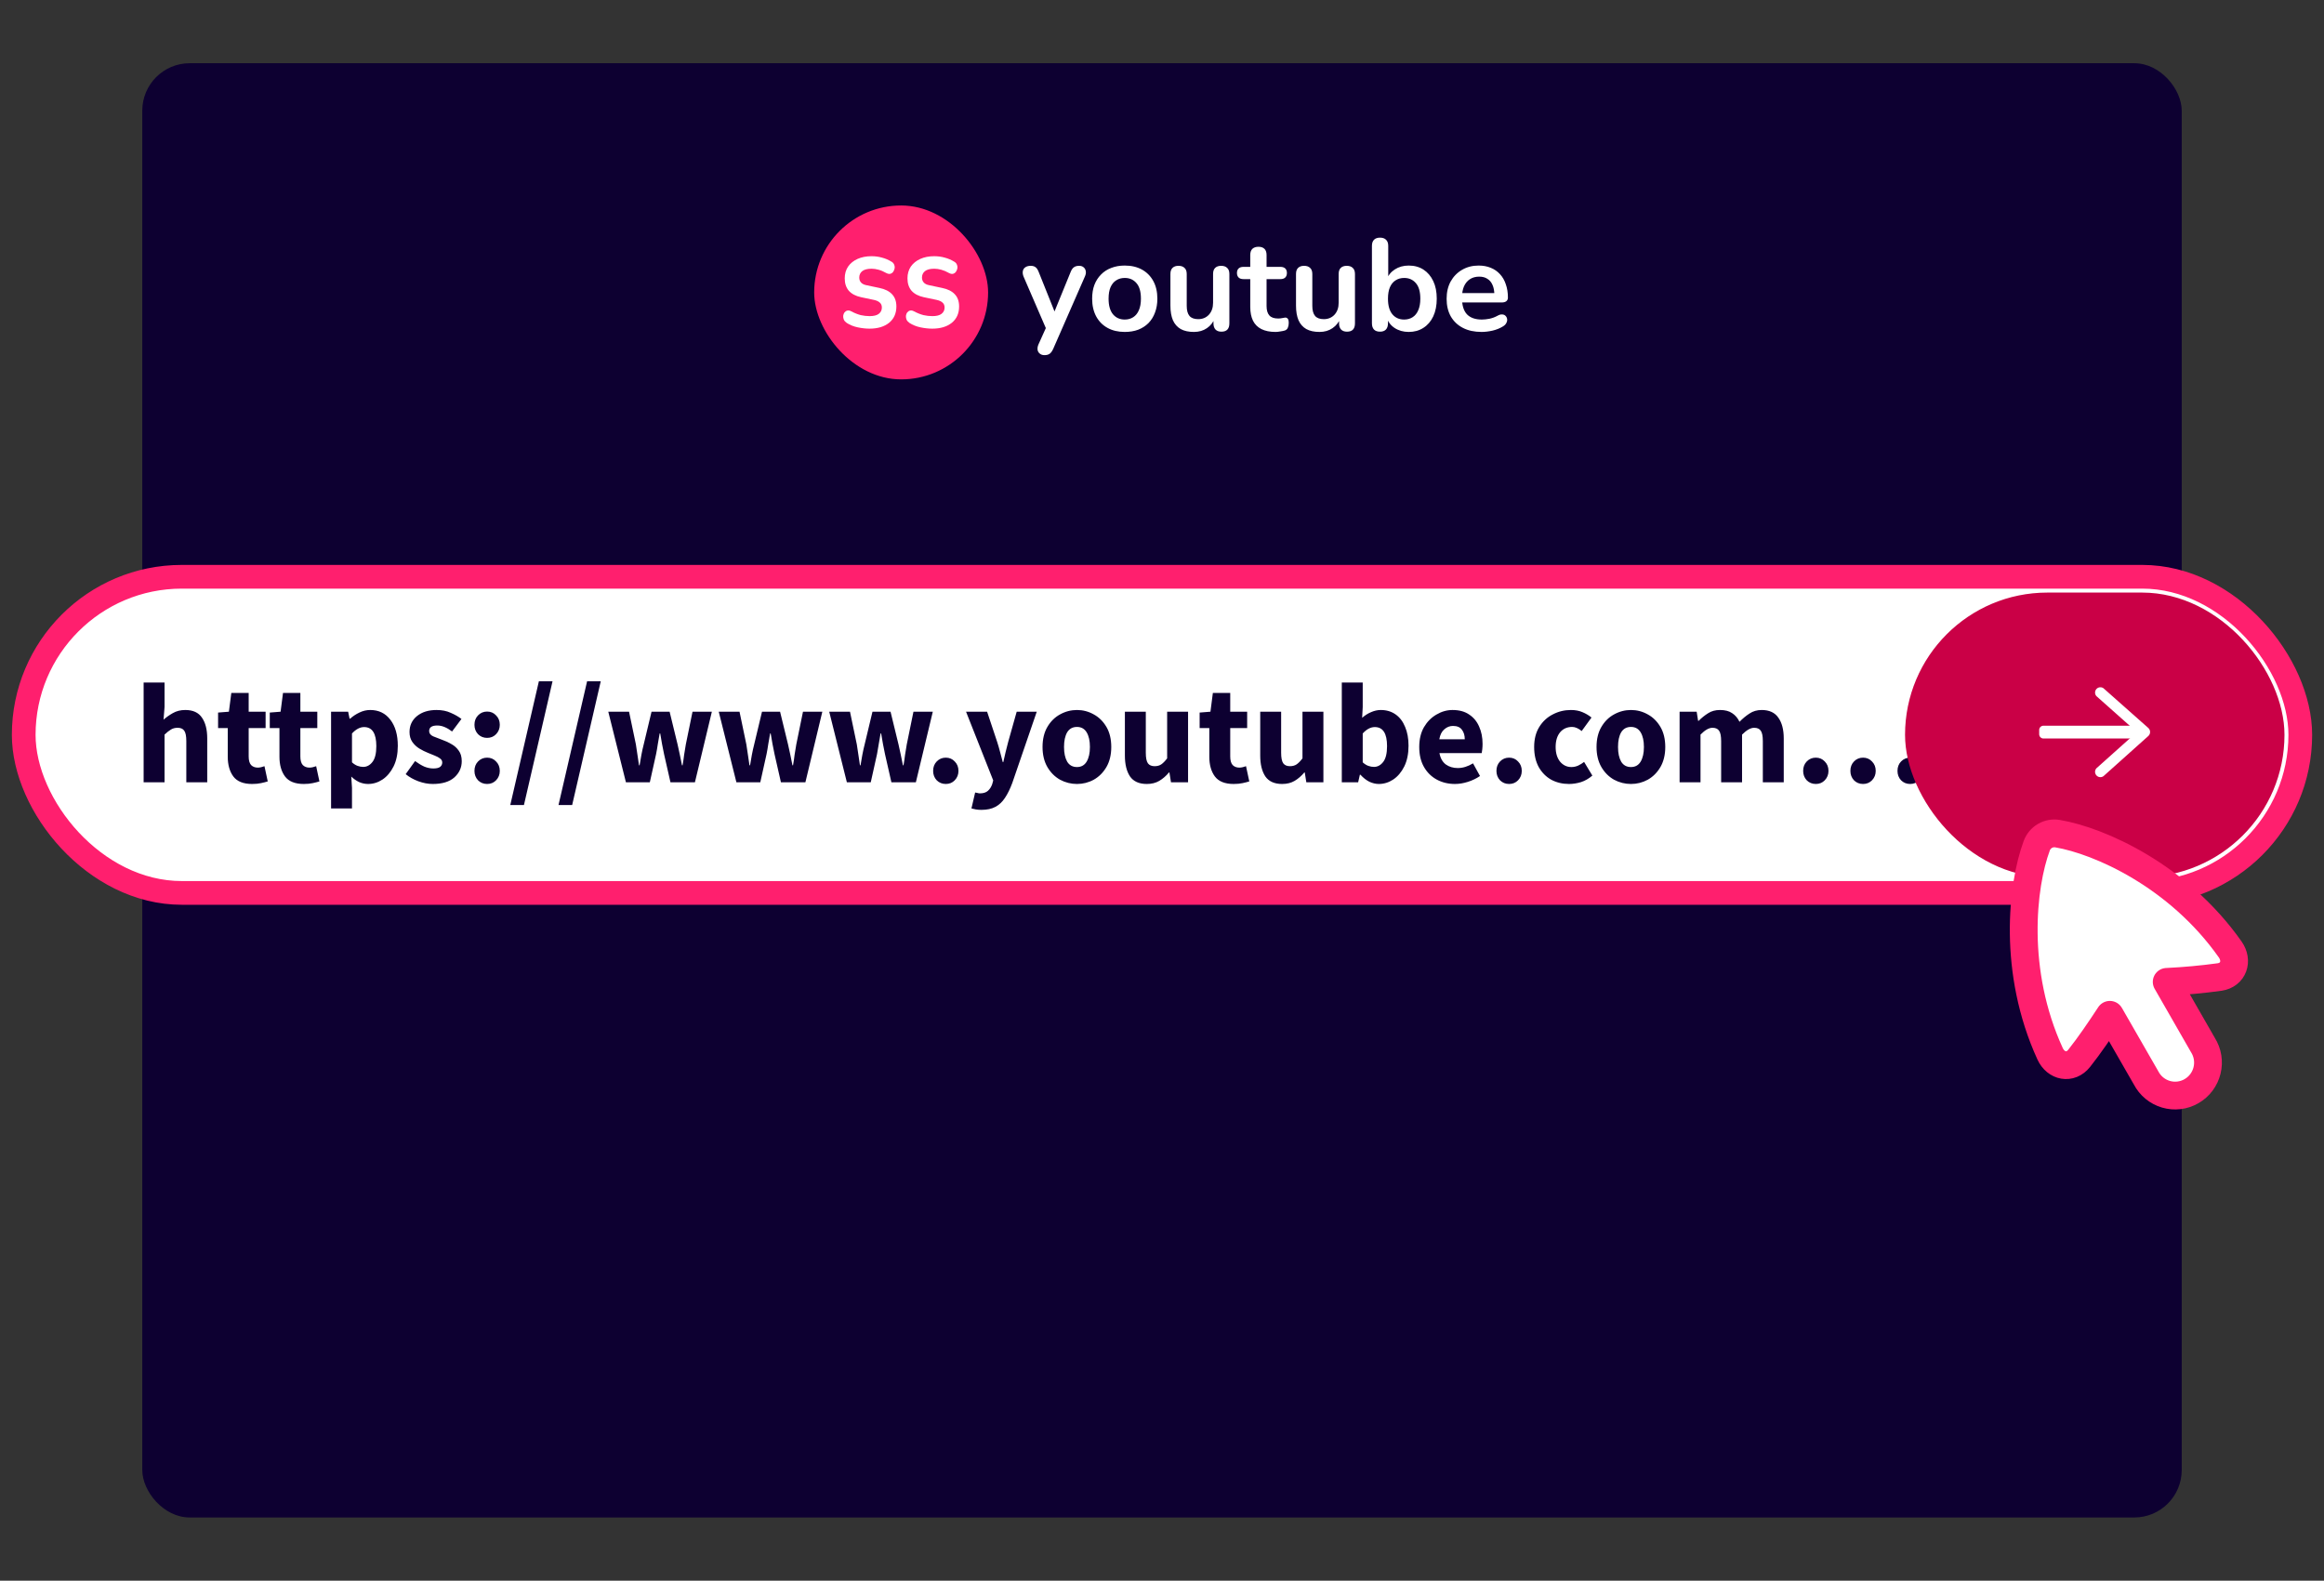 <svg width="294" height="200" viewBox="0 0 294 200" fill="none" xmlns="http://www.w3.org/2000/svg">
<rect x="0" y="0" width="294" height="200" fill="#333333" stroke="none"/>
<rect x="18" y="8" width="258" height="184" rx="6" fill="#0D0031"/>
<rect x="103" y="26" width="22" height="22" rx="11" fill="#FF1F6E"/>
<path d="M110.001 41.583C109.535 41.583 109.042 41.529 108.522 41.421C108.002 41.313 107.536 41.127 107.124 40.863C106.951 40.743 106.826 40.605 106.75 40.449C106.685 40.281 106.658 40.118 106.669 39.962C106.691 39.794 106.745 39.65 106.832 39.53C106.929 39.41 107.048 39.332 107.189 39.296C107.341 39.26 107.503 39.29 107.677 39.386C108.11 39.614 108.516 39.776 108.896 39.872C109.275 39.956 109.649 39.998 110.017 39.998C110.537 39.998 110.922 39.902 111.171 39.71C111.431 39.506 111.561 39.242 111.561 38.918C111.561 38.642 111.474 38.432 111.301 38.288C111.138 38.132 110.889 38.017 110.553 37.945L108.928 37.603C108.256 37.459 107.742 37.189 107.384 36.793C107.037 36.385 106.864 35.862 106.864 35.226C106.864 34.65 107.005 34.151 107.287 33.731C107.579 33.311 107.98 32.987 108.489 32.759C108.999 32.531 109.584 32.417 110.245 32.417C110.721 32.417 111.166 32.477 111.577 32.597C112 32.705 112.406 32.879 112.796 33.119C112.959 33.215 113.067 33.341 113.121 33.497C113.186 33.653 113.203 33.815 113.17 33.983C113.137 34.139 113.072 34.284 112.975 34.416C112.877 34.536 112.753 34.614 112.601 34.65C112.46 34.674 112.298 34.638 112.114 34.542C111.778 34.35 111.453 34.212 111.138 34.127C110.835 34.044 110.543 34.001 110.261 34.001C109.73 34.001 109.334 34.103 109.074 34.308C108.825 34.512 108.701 34.782 108.701 35.118C108.701 35.37 108.776 35.58 108.928 35.748C109.08 35.916 109.313 36.031 109.627 36.09L111.252 36.433C111.956 36.577 112.487 36.841 112.845 37.225C113.213 37.609 113.398 38.126 113.398 38.774C113.398 39.65 113.089 40.341 112.471 40.845C111.854 41.337 111.03 41.583 110.001 41.583Z" fill="white"/>
<path d="M117.937 41.583C117.471 41.583 116.978 41.529 116.458 41.421C115.938 41.313 115.472 41.127 115.06 40.863C114.887 40.743 114.762 40.605 114.686 40.449C114.621 40.281 114.594 40.118 114.605 39.962C114.626 39.794 114.681 39.65 114.767 39.53C114.865 39.41 114.984 39.332 115.125 39.296C115.277 39.26 115.439 39.29 115.612 39.386C116.046 39.614 116.452 39.776 116.831 39.872C117.211 39.956 117.584 39.998 117.953 39.998C118.473 39.998 118.858 39.902 119.107 39.71C119.367 39.506 119.497 39.242 119.497 38.918C119.497 38.642 119.41 38.432 119.237 38.288C119.074 38.132 118.825 38.017 118.489 37.945L116.864 37.603C116.192 37.459 115.677 37.189 115.32 36.793C114.973 36.385 114.8 35.862 114.8 35.226C114.8 34.65 114.941 34.151 115.222 33.731C115.515 33.311 115.916 32.987 116.425 32.759C116.934 32.531 117.519 32.417 118.18 32.417C118.657 32.417 119.101 32.477 119.513 32.597C119.936 32.705 120.342 32.879 120.732 33.119C120.895 33.215 121.003 33.341 121.057 33.497C121.122 33.653 121.138 33.815 121.106 33.983C121.073 34.139 121.008 34.284 120.911 34.416C120.813 34.536 120.689 34.614 120.537 34.65C120.396 34.674 120.234 34.638 120.049 34.542C119.714 34.35 119.388 34.212 119.074 34.127C118.771 34.044 118.478 34.001 118.197 34.001C117.666 34.001 117.27 34.103 117.01 34.308C116.761 34.512 116.636 34.782 116.636 35.118C116.636 35.37 116.712 35.58 116.864 35.748C117.016 35.916 117.249 36.031 117.563 36.09L119.188 36.433C119.892 36.577 120.423 36.841 120.781 37.225C121.149 37.609 121.333 38.126 121.333 38.774C121.333 39.65 121.025 40.341 120.407 40.845C119.789 41.337 118.966 41.583 117.937 41.583Z" fill="white"/>
<path d="M132.13 44.935C131.888 44.935 131.69 44.869 131.536 44.737C131.382 44.616 131.289 44.451 131.256 44.242C131.234 44.033 131.272 43.813 131.371 43.582L132.493 41.091V41.949L129.49 35.002C129.391 34.76 129.358 34.535 129.391 34.326C129.424 34.117 129.523 33.952 129.688 33.831C129.864 33.699 130.101 33.633 130.398 33.633C130.651 33.633 130.854 33.693 131.008 33.814C131.162 33.924 131.3 34.139 131.421 34.458L133.648 40.018H133.153L135.43 34.441C135.551 34.133 135.694 33.924 135.859 33.814C136.024 33.693 136.244 33.633 136.519 33.633C136.761 33.633 136.954 33.699 137.097 33.831C137.24 33.952 137.328 34.117 137.361 34.326C137.394 34.524 137.355 34.744 137.245 34.986L133.236 44.143C133.093 44.451 132.939 44.66 132.774 44.77C132.609 44.88 132.394 44.935 132.13 44.935ZM142.288 41.998C141.452 41.998 140.726 41.828 140.11 41.487C139.494 41.146 139.015 40.662 138.674 40.035C138.333 39.397 138.163 38.649 138.163 37.791C138.163 37.142 138.256 36.564 138.443 36.058C138.641 35.541 138.922 35.101 139.285 34.738C139.648 34.364 140.082 34.084 140.588 33.897C141.094 33.699 141.661 33.6 142.288 33.6C143.124 33.6 143.85 33.77 144.466 34.111C145.082 34.452 145.56 34.936 145.901 35.563C146.242 36.19 146.413 36.933 146.413 37.791C146.413 38.44 146.314 39.023 146.116 39.54C145.929 40.057 145.654 40.502 145.291 40.876C144.928 41.239 144.493 41.52 143.987 41.718C143.481 41.905 142.915 41.998 142.288 41.998ZM142.288 40.431C142.695 40.431 143.052 40.332 143.36 40.134C143.668 39.936 143.905 39.644 144.07 39.259C144.246 38.863 144.334 38.374 144.334 37.791C144.334 36.911 144.147 36.256 143.773 35.827C143.399 35.387 142.904 35.167 142.288 35.167C141.881 35.167 141.523 35.266 141.215 35.464C140.907 35.651 140.665 35.943 140.489 36.339C140.324 36.724 140.242 37.208 140.242 37.791C140.242 38.66 140.429 39.32 140.803 39.771C141.177 40.211 141.672 40.431 142.288 40.431ZM151.035 41.998C150.364 41.998 149.809 41.877 149.369 41.635C148.929 41.382 148.599 41.008 148.379 40.513C148.17 40.018 148.065 39.402 148.065 38.665V34.672C148.065 34.32 148.153 34.062 148.329 33.897C148.505 33.721 148.758 33.633 149.088 33.633C149.418 33.633 149.671 33.721 149.847 33.897C150.034 34.062 150.128 34.32 150.128 34.672V38.698C150.128 39.27 150.243 39.694 150.474 39.969C150.705 40.244 151.074 40.381 151.58 40.381C152.13 40.381 152.581 40.194 152.933 39.82C153.285 39.435 153.461 38.929 153.461 38.302V34.672C153.461 34.32 153.549 34.062 153.725 33.897C153.901 33.721 154.154 33.633 154.484 33.633C154.814 33.633 155.067 33.721 155.243 33.897C155.43 34.062 155.523 34.32 155.523 34.672V40.909C155.523 41.613 155.188 41.965 154.517 41.965C154.198 41.965 153.95 41.877 153.774 41.701C153.598 41.514 153.51 41.25 153.51 40.909V39.655L153.741 40.15C153.51 40.744 153.158 41.201 152.685 41.52C152.223 41.839 151.673 41.998 151.035 41.998ZM161.366 41.998C160.651 41.998 160.052 41.877 159.568 41.635C159.095 41.393 158.743 41.041 158.512 40.579C158.281 40.106 158.165 39.523 158.165 38.83V35.316H157.307C157.043 35.316 156.84 35.25 156.697 35.118C156.554 34.975 156.482 34.782 156.482 34.54C156.482 34.287 156.554 34.095 156.697 33.963C156.84 33.831 157.043 33.765 157.307 33.765H158.165V32.263C158.165 31.922 158.253 31.664 158.429 31.488C158.616 31.312 158.875 31.224 159.205 31.224C159.535 31.224 159.788 31.312 159.964 31.488C160.14 31.664 160.228 31.922 160.228 32.263V33.765H161.977C162.241 33.765 162.444 33.831 162.587 33.963C162.73 34.095 162.802 34.287 162.802 34.54C162.802 34.782 162.73 34.975 162.587 35.118C162.444 35.25 162.241 35.316 161.977 35.316H160.228V38.715C160.228 39.243 160.343 39.639 160.574 39.903C160.805 40.167 161.179 40.299 161.696 40.299C161.883 40.299 162.048 40.282 162.191 40.249C162.334 40.216 162.461 40.194 162.571 40.183C162.703 40.172 162.813 40.216 162.901 40.315C162.989 40.403 163.033 40.59 163.033 40.876C163.033 41.096 162.994 41.294 162.917 41.47C162.851 41.635 162.725 41.751 162.538 41.817C162.395 41.861 162.208 41.899 161.977 41.932C161.746 41.976 161.542 41.998 161.366 41.998ZM166.923 41.998C166.252 41.998 165.697 41.877 165.257 41.635C164.817 41.382 164.487 41.008 164.267 40.513C164.058 40.018 163.953 39.402 163.953 38.665V34.672C163.953 34.32 164.041 34.062 164.217 33.897C164.393 33.721 164.646 33.633 164.976 33.633C165.306 33.633 165.559 33.721 165.735 33.897C165.922 34.062 166.016 34.32 166.016 34.672V38.698C166.016 39.27 166.131 39.694 166.362 39.969C166.593 40.244 166.962 40.381 167.468 40.381C168.018 40.381 168.469 40.194 168.821 39.82C169.173 39.435 169.349 38.929 169.349 38.302V34.672C169.349 34.32 169.437 34.062 169.613 33.897C169.789 33.721 170.042 33.633 170.372 33.633C170.702 33.633 170.955 33.721 171.131 33.897C171.318 34.062 171.411 34.32 171.411 34.672V40.909C171.411 41.613 171.076 41.965 170.405 41.965C170.086 41.965 169.838 41.877 169.662 41.701C169.486 41.514 169.398 41.25 169.398 40.909V39.655L169.629 40.15C169.398 40.744 169.046 41.201 168.573 41.52C168.111 41.839 167.561 41.998 166.923 41.998ZM178.211 41.998C177.529 41.998 176.929 41.828 176.412 41.487C175.906 41.146 175.571 40.689 175.406 40.117L175.587 39.705V40.909C175.587 41.25 175.499 41.514 175.323 41.701C175.147 41.877 174.9 41.965 174.581 41.965C174.251 41.965 173.998 41.877 173.822 41.701C173.646 41.514 173.558 41.25 173.558 40.909V31.108C173.558 30.767 173.646 30.509 173.822 30.333C173.998 30.157 174.251 30.069 174.581 30.069C174.911 30.069 175.164 30.157 175.34 30.333C175.527 30.509 175.62 30.767 175.62 31.108V35.398H175.422C175.598 34.859 175.939 34.425 176.445 34.095C176.951 33.765 177.54 33.6 178.211 33.6C178.926 33.6 179.547 33.77 180.075 34.111C180.603 34.452 181.016 34.936 181.313 35.563C181.61 36.179 181.758 36.922 181.758 37.791C181.758 38.649 181.61 39.397 181.313 40.035C181.016 40.662 180.598 41.146 180.059 41.487C179.531 41.828 178.915 41.998 178.211 41.998ZM177.633 40.431C178.04 40.431 178.398 40.332 178.706 40.134C179.014 39.936 179.25 39.644 179.415 39.259C179.591 38.863 179.679 38.374 179.679 37.791C179.679 36.911 179.492 36.256 179.118 35.827C178.744 35.387 178.249 35.167 177.633 35.167C177.226 35.167 176.869 35.266 176.561 35.464C176.253 35.651 176.011 35.943 175.835 36.339C175.67 36.724 175.587 37.208 175.587 37.791C175.587 38.66 175.774 39.32 176.148 39.771C176.522 40.211 177.017 40.431 177.633 40.431ZM187.428 41.998C186.515 41.998 185.728 41.828 185.068 41.487C184.408 41.146 183.897 40.662 183.534 40.035C183.182 39.408 183.006 38.665 183.006 37.807C183.006 36.971 183.176 36.24 183.517 35.613C183.869 34.986 184.348 34.496 184.953 34.144C185.569 33.781 186.267 33.6 187.048 33.6C187.62 33.6 188.132 33.693 188.583 33.88C189.045 34.067 189.435 34.337 189.754 34.689C190.084 35.041 190.332 35.47 190.497 35.976C190.673 36.471 190.761 37.032 190.761 37.659C190.761 37.857 190.689 38.011 190.546 38.121C190.414 38.22 190.222 38.269 189.969 38.269H184.672V37.081H189.309L189.045 37.329C189.045 36.823 188.968 36.399 188.814 36.058C188.671 35.717 188.456 35.459 188.17 35.283C187.895 35.096 187.549 35.002 187.131 35.002C186.669 35.002 186.273 35.112 185.943 35.332C185.624 35.541 185.376 35.844 185.2 36.24C185.035 36.625 184.953 37.087 184.953 37.626V37.741C184.953 38.643 185.162 39.32 185.58 39.771C186.009 40.211 186.636 40.431 187.461 40.431C187.747 40.431 188.066 40.398 188.418 40.332C188.781 40.255 189.122 40.128 189.441 39.952C189.672 39.82 189.875 39.765 190.051 39.787C190.227 39.798 190.365 39.859 190.464 39.969C190.574 40.079 190.64 40.216 190.662 40.381C190.684 40.535 190.651 40.695 190.563 40.86C190.486 41.025 190.348 41.168 190.15 41.289C189.765 41.531 189.32 41.712 188.814 41.833C188.319 41.943 187.857 41.998 187.428 41.998Z" fill="white"/>
<rect x="3" y="72.977" width="288" height="40" rx="20" fill="white"/>
<rect x="3" y="72.977" width="288" height="40" rx="20" stroke="#FF1F6E" stroke-width="3"/>
<path d="M18.17 98.977V86.359H20.816V89.455L20.69 91.057C21.026 90.757 21.416 90.481 21.86 90.229C22.316 89.965 22.844 89.833 23.444 89.833C24.416 89.833 25.118 90.157 25.55 90.805C25.994 91.441 26.216 92.317 26.216 93.433V98.977H23.57V93.775C23.57 93.127 23.48 92.683 23.3 92.443C23.132 92.203 22.856 92.083 22.472 92.083C22.136 92.083 21.848 92.161 21.608 92.317C21.368 92.461 21.104 92.671 20.816 92.947V98.977H18.17ZM31.891 99.193C30.787 99.193 29.995 98.875 29.515 98.239C29.047 97.603 28.813 96.769 28.813 95.737V92.119H27.589V90.157L28.957 90.049L29.263 87.673H31.459V90.049H33.601V92.119H31.459V95.701C31.459 96.205 31.561 96.571 31.765 96.799C31.981 97.015 32.263 97.123 32.611 97.123C32.755 97.123 32.899 97.105 33.043 97.069C33.199 97.033 33.337 96.991 33.457 96.943L33.871 98.869C33.643 98.941 33.361 99.013 33.025 99.085C32.701 99.157 32.323 99.193 31.891 99.193ZM38.43 99.193C37.326 99.193 36.534 98.875 36.054 98.239C35.586 97.603 35.352 96.769 35.352 95.737V92.119H34.128V90.157L35.496 90.049L35.802 87.673H37.998V90.049H40.14V92.119H37.998V95.701C37.998 96.205 38.1 96.571 38.304 96.799C38.52 97.015 38.802 97.123 39.15 97.123C39.294 97.123 39.438 97.105 39.582 97.069C39.738 97.033 39.876 96.991 39.996 96.943L40.41 98.869C40.182 98.941 39.9 99.013 39.564 99.085C39.24 99.157 38.862 99.193 38.43 99.193ZM41.883 102.289V90.049H44.043L44.223 90.931H44.295C44.643 90.619 45.033 90.361 45.465 90.157C45.909 89.941 46.365 89.833 46.833 89.833C47.913 89.833 48.765 90.247 49.389 91.075C50.013 91.891 50.325 92.989 50.325 94.369C50.325 95.389 50.145 96.259 49.785 96.979C49.425 97.699 48.957 98.251 48.381 98.635C47.817 99.007 47.211 99.193 46.563 99.193C46.179 99.193 45.807 99.115 45.447 98.959C45.087 98.791 44.751 98.557 44.439 98.257L44.529 99.679V102.289H41.883ZM45.951 97.033C46.407 97.033 46.797 96.823 47.121 96.403C47.445 95.983 47.607 95.317 47.607 94.405C47.607 92.797 47.091 91.993 46.059 91.993C45.543 91.993 45.033 92.263 44.529 92.803V96.457C44.769 96.673 45.009 96.823 45.249 96.907C45.489 96.991 45.723 97.033 45.951 97.033ZM54.741 99.193C54.153 99.193 53.547 99.079 52.923 98.851C52.311 98.623 51.777 98.323 51.321 97.951L52.509 96.295C52.917 96.595 53.307 96.829 53.679 96.997C54.063 97.153 54.441 97.231 54.813 97.231C55.209 97.231 55.497 97.165 55.677 97.033C55.857 96.889 55.947 96.703 55.947 96.475C55.947 96.271 55.857 96.103 55.677 95.971C55.509 95.839 55.287 95.719 55.011 95.611C54.735 95.491 54.441 95.371 54.129 95.251C53.769 95.107 53.409 94.927 53.049 94.711C52.701 94.495 52.407 94.219 52.167 93.883C51.927 93.535 51.807 93.115 51.807 92.623C51.807 91.795 52.119 91.123 52.743 90.607C53.379 90.091 54.207 89.833 55.227 89.833C55.911 89.833 56.511 89.953 57.027 90.193C57.555 90.421 58.005 90.679 58.377 90.967L57.189 92.551C56.877 92.311 56.565 92.125 56.253 91.993C55.941 91.861 55.629 91.795 55.317 91.795C54.633 91.795 54.291 92.029 54.291 92.497C54.291 92.785 54.459 93.007 54.795 93.163C55.143 93.307 55.545 93.463 56.001 93.631C56.385 93.763 56.757 93.937 57.117 94.153C57.489 94.357 57.795 94.633 58.035 94.981C58.287 95.317 58.413 95.761 58.413 96.313C58.413 97.117 58.101 97.801 57.477 98.365C56.853 98.917 55.941 99.193 54.741 99.193ZM61.624 93.361C61.168 93.361 60.784 93.205 60.472 92.893C60.172 92.569 60.022 92.173 60.022 91.705C60.022 91.225 60.172 90.829 60.472 90.517C60.784 90.193 61.168 90.031 61.624 90.031C62.08 90.031 62.458 90.193 62.758 90.517C63.07 90.829 63.226 91.225 63.226 91.705C63.226 92.173 63.07 92.569 62.758 92.893C62.458 93.205 62.08 93.361 61.624 93.361ZM61.624 99.193C61.168 99.193 60.784 99.037 60.472 98.725C60.172 98.401 60.022 98.005 60.022 97.537C60.022 97.057 60.172 96.661 60.472 96.349C60.784 96.025 61.168 95.863 61.624 95.863C62.08 95.863 62.458 96.025 62.758 96.349C63.07 96.661 63.226 97.057 63.226 97.537C63.226 98.005 63.07 98.401 62.758 98.725C62.458 99.037 62.08 99.193 61.624 99.193ZM64.554 101.857L68.172 86.197H69.9L66.282 101.857H64.554ZM70.654 101.857L74.272 86.197H76L72.382 101.857H70.654ZM79.183 98.977L76.951 90.049H79.579L80.444 94.189C80.516 94.633 80.582 95.071 80.641 95.503C80.701 95.935 80.767 96.379 80.84 96.835H80.912C80.996 96.379 81.073 95.929 81.145 95.485C81.23 95.041 81.326 94.609 81.433 94.189L82.424 90.049H84.71L85.718 94.189C85.826 94.633 85.921 95.071 86.005 95.503C86.102 95.935 86.192 96.379 86.275 96.835H86.347C86.431 96.379 86.498 95.935 86.546 95.503C86.606 95.071 86.677 94.633 86.761 94.189L87.608 90.049H90.055L87.913 98.977H84.817L84.007 95.413C83.924 94.993 83.84 94.573 83.755 94.153C83.683 93.733 83.606 93.283 83.522 92.803H83.45C83.365 93.283 83.287 93.733 83.216 94.153C83.156 94.573 83.084 94.993 82.999 95.413L82.207 98.977H79.183ZM93.158 98.977L90.926 90.049H93.554L94.418 94.189C94.49 94.633 94.556 95.071 94.616 95.503C94.676 95.935 94.742 96.379 94.814 96.835H94.886C94.97 96.379 95.048 95.929 95.12 95.485C95.204 95.041 95.3 94.609 95.408 94.189L96.398 90.049H98.684L99.692 94.189C99.8 94.633 99.896 95.071 99.98 95.503C100.076 95.935 100.166 96.379 100.25 96.835H100.322C100.406 96.379 100.472 95.935 100.52 95.503C100.58 95.071 100.652 94.633 100.736 94.189L101.582 90.049H104.03L101.888 98.977H98.792L97.982 95.413C97.898 94.993 97.814 94.573 97.73 94.153C97.658 93.733 97.58 93.283 97.496 92.803H97.424C97.34 93.283 97.262 93.733 97.19 94.153C97.13 94.573 97.058 94.993 96.974 95.413L96.182 98.977H93.158ZM107.133 98.977L104.901 90.049H107.529L108.393 94.189C108.465 94.633 108.531 95.071 108.591 95.503C108.651 95.935 108.717 96.379 108.789 96.835H108.861C108.945 96.379 109.023 95.929 109.095 95.485C109.179 95.041 109.275 94.609 109.383 94.189L110.373 90.049H112.659L113.667 94.189C113.775 94.633 113.871 95.071 113.955 95.503C114.051 95.935 114.141 96.379 114.225 96.835H114.297C114.381 96.379 114.447 95.935 114.495 95.503C114.555 95.071 114.627 94.633 114.711 94.189L115.557 90.049H118.005L115.863 98.977H112.767L111.957 95.413C111.873 94.993 111.789 94.573 111.705 94.153C111.633 93.733 111.555 93.283 111.471 92.803H111.399C111.315 93.283 111.237 93.733 111.165 94.153C111.105 94.573 111.033 94.993 110.949 95.413L110.157 98.977H107.133ZM119.649 99.193C119.193 99.193 118.809 99.037 118.497 98.725C118.197 98.401 118.047 98.005 118.047 97.537C118.047 97.057 118.197 96.661 118.497 96.349C118.809 96.025 119.193 95.863 119.649 95.863C120.105 95.863 120.483 96.025 120.783 96.349C121.095 96.661 121.251 97.057 121.251 97.537C121.251 98.005 121.095 98.401 120.783 98.725C120.483 99.037 120.105 99.193 119.649 99.193ZM124.154 102.469C123.89 102.469 123.656 102.451 123.452 102.415C123.26 102.379 123.074 102.337 122.894 102.289L123.362 100.273C123.446 100.285 123.542 100.303 123.65 100.327C123.758 100.363 123.86 100.381 123.956 100.381C124.4 100.381 124.742 100.273 124.982 100.057C125.222 99.841 125.402 99.559 125.522 99.211L125.648 98.743L122.21 90.049H124.874L126.152 93.883C126.284 94.291 126.404 94.705 126.512 95.125C126.62 95.545 126.734 95.977 126.854 96.421H126.926C127.022 96.001 127.118 95.581 127.214 95.161C127.322 94.729 127.43 94.303 127.538 93.883L128.618 90.049H131.156L128.06 99.067C127.784 99.811 127.478 100.435 127.142 100.939C126.806 101.455 126.398 101.839 125.918 102.091C125.45 102.343 124.862 102.469 124.154 102.469ZM136.244 99.193C135.488 99.193 134.774 99.013 134.102 98.653C133.442 98.281 132.908 97.747 132.5 97.051C132.092 96.343 131.888 95.497 131.888 94.513C131.888 93.517 132.092 92.671 132.5 91.975C132.908 91.279 133.442 90.751 134.102 90.391C134.774 90.019 135.488 89.833 136.244 89.833C137 89.833 137.708 90.019 138.368 90.391C139.028 90.751 139.562 91.279 139.97 91.975C140.378 92.671 140.582 93.517 140.582 94.513C140.582 95.497 140.378 96.343 139.97 97.051C139.562 97.747 139.028 98.281 138.368 98.653C137.708 99.013 137 99.193 136.244 99.193ZM136.244 97.051C136.784 97.051 137.192 96.823 137.468 96.367C137.744 95.899 137.882 95.281 137.882 94.513C137.882 93.733 137.744 93.115 137.468 92.659C137.192 92.203 136.784 91.975 136.244 91.975C135.692 91.975 135.278 92.203 135.002 92.659C134.738 93.115 134.606 93.733 134.606 94.513C134.606 95.281 134.738 95.899 135.002 96.367C135.278 96.823 135.692 97.051 136.244 97.051ZM145.077 99.193C144.105 99.193 143.397 98.875 142.953 98.239C142.521 97.591 142.305 96.709 142.305 95.593V90.049H144.951V95.251C144.951 95.887 145.041 96.331 145.221 96.583C145.401 96.823 145.683 96.943 146.067 96.943C146.403 96.943 146.685 96.865 146.913 96.709C147.141 96.553 147.387 96.301 147.651 95.953V90.049H150.297V98.977H148.137L147.939 97.735H147.885C147.513 98.179 147.105 98.533 146.661 98.797C146.217 99.061 145.689 99.193 145.077 99.193ZM156.063 99.193C154.959 99.193 154.167 98.875 153.687 98.239C153.219 97.603 152.985 96.769 152.985 95.737V92.119H151.761V90.157L153.129 90.049L153.435 87.673H155.631V90.049H157.773V92.119H155.631V95.701C155.631 96.205 155.733 96.571 155.937 96.799C156.153 97.015 156.435 97.123 156.783 97.123C156.927 97.123 157.071 97.105 157.215 97.069C157.371 97.033 157.509 96.991 157.629 96.943L158.043 98.869C157.815 98.941 157.533 99.013 157.197 99.085C156.873 99.157 156.495 99.193 156.063 99.193ZM162.198 99.193C161.226 99.193 160.518 98.875 160.074 98.239C159.642 97.591 159.426 96.709 159.426 95.593V90.049H162.072V95.251C162.072 95.887 162.162 96.331 162.342 96.583C162.522 96.823 162.804 96.943 163.188 96.943C163.524 96.943 163.806 96.865 164.034 96.709C164.262 96.553 164.508 96.301 164.772 95.953V90.049H167.418V98.977H165.258L165.06 97.735H165.006C164.634 98.179 164.226 98.533 163.782 98.797C163.338 99.061 162.81 99.193 162.198 99.193ZM174.426 99.193C174.03 99.193 173.628 99.097 173.22 98.905C172.824 98.701 172.452 98.407 172.104 98.023H172.032L171.816 98.977H169.746V86.359H172.392V89.455L172.32 90.823C172.668 90.511 173.046 90.271 173.454 90.103C173.862 89.923 174.27 89.833 174.678 89.833C175.398 89.833 176.022 90.019 176.55 90.391C177.078 90.763 177.48 91.291 177.756 91.975C178.044 92.647 178.188 93.439 178.188 94.351C178.188 95.371 178.008 96.247 177.648 96.979C177.288 97.699 176.82 98.251 176.244 98.635C175.68 99.007 175.074 99.193 174.426 99.193ZM173.814 97.033C174.27 97.033 174.66 96.823 174.984 96.403C175.308 95.983 175.47 95.317 175.47 94.405C175.47 92.797 174.954 91.993 173.922 91.993C173.394 91.993 172.884 92.263 172.392 92.803V96.457C172.632 96.673 172.872 96.823 173.112 96.907C173.352 96.991 173.586 97.033 173.814 97.033ZM184.061 99.193C183.209 99.193 182.441 99.007 181.757 98.635C181.073 98.263 180.533 97.729 180.137 97.033C179.741 96.337 179.543 95.497 179.543 94.513C179.543 93.541 179.741 92.707 180.137 92.011C180.545 91.315 181.073 90.781 181.721 90.409C182.369 90.025 183.047 89.833 183.755 89.833C184.607 89.833 185.309 90.025 185.861 90.409C186.425 90.781 186.845 91.291 187.121 91.939C187.409 92.575 187.553 93.301 187.553 94.117C187.553 94.345 187.541 94.573 187.517 94.801C187.493 95.017 187.469 95.179 187.445 95.287H182.099C182.219 95.935 182.489 96.415 182.909 96.727C183.329 97.027 183.833 97.177 184.421 97.177C185.057 97.177 185.699 96.979 186.347 96.583L187.229 98.185C186.773 98.497 186.263 98.743 185.699 98.923C185.135 99.103 184.589 99.193 184.061 99.193ZM182.081 93.541H185.303C185.303 93.049 185.183 92.647 184.943 92.335C184.715 92.011 184.337 91.849 183.809 91.849C183.401 91.849 183.035 91.993 182.711 92.281C182.387 92.557 182.177 92.977 182.081 93.541ZM190.911 99.193C190.455 99.193 190.071 99.037 189.759 98.725C189.459 98.401 189.309 98.005 189.309 97.537C189.309 97.057 189.459 96.661 189.759 96.349C190.071 96.025 190.455 95.863 190.911 95.863C191.367 95.863 191.745 96.025 192.045 96.349C192.357 96.661 192.513 97.057 192.513 97.537C192.513 98.005 192.357 98.401 192.045 98.725C191.745 99.037 191.367 99.193 190.911 99.193ZM198.49 99.193C197.662 99.193 196.912 99.013 196.24 98.653C195.58 98.281 195.052 97.747 194.656 97.051C194.272 96.343 194.08 95.497 194.08 94.513C194.08 93.517 194.296 92.671 194.728 91.975C195.16 91.279 195.73 90.751 196.438 90.391C197.146 90.019 197.908 89.833 198.724 89.833C199.276 89.833 199.762 89.923 200.182 90.103C200.614 90.283 200.998 90.511 201.334 90.787L200.092 92.497C199.672 92.149 199.27 91.975 198.886 91.975C198.25 91.975 197.74 92.203 197.356 92.659C196.984 93.115 196.798 93.733 196.798 94.513C196.798 95.281 196.984 95.899 197.356 96.367C197.74 96.823 198.22 97.051 198.796 97.051C199.084 97.051 199.366 96.991 199.642 96.871C199.918 96.739 200.17 96.583 200.398 96.403L201.442 98.131C200.998 98.515 200.518 98.791 200.002 98.959C199.486 99.115 198.982 99.193 198.49 99.193ZM206.328 99.193C205.572 99.193 204.858 99.013 204.186 98.653C203.526 98.281 202.992 97.747 202.584 97.051C202.176 96.343 201.972 95.497 201.972 94.513C201.972 93.517 202.176 92.671 202.584 91.975C202.992 91.279 203.526 90.751 204.186 90.391C204.858 90.019 205.572 89.833 206.328 89.833C207.084 89.833 207.792 90.019 208.452 90.391C209.112 90.751 209.646 91.279 210.054 91.975C210.462 92.671 210.666 93.517 210.666 94.513C210.666 95.497 210.462 96.343 210.054 97.051C209.646 97.747 209.112 98.281 208.452 98.653C207.792 99.013 207.084 99.193 206.328 99.193ZM206.328 97.051C206.868 97.051 207.276 96.823 207.552 96.367C207.828 95.899 207.966 95.281 207.966 94.513C207.966 93.733 207.828 93.115 207.552 92.659C207.276 92.203 206.868 91.975 206.328 91.975C205.776 91.975 205.362 92.203 205.086 92.659C204.822 93.115 204.69 93.733 204.69 94.513C204.69 95.281 204.822 95.899 205.086 96.367C205.362 96.823 205.776 97.051 206.328 97.051ZM212.479 98.977V90.049H214.639L214.819 91.201H214.891C215.263 90.829 215.659 90.511 216.079 90.247C216.499 89.971 217.003 89.833 217.591 89.833C218.227 89.833 218.737 89.965 219.121 90.229C219.517 90.481 219.829 90.847 220.057 91.327C220.453 90.919 220.873 90.571 221.317 90.283C221.761 89.983 222.277 89.833 222.865 89.833C223.825 89.833 224.527 90.157 224.971 90.805C225.427 91.441 225.655 92.317 225.655 93.433V98.977H223.009V93.775C223.009 93.127 222.919 92.683 222.739 92.443C222.571 92.203 222.295 92.083 221.911 92.083C221.467 92.083 220.957 92.371 220.381 92.947V98.977H217.735V93.775C217.735 93.127 217.645 92.683 217.465 92.443C217.297 92.203 217.021 92.083 216.637 92.083C216.193 92.083 215.689 92.371 215.125 92.947V98.977H212.479ZM229.712 99.193C229.256 99.193 228.872 99.037 228.56 98.725C228.26 98.401 228.11 98.005 228.11 97.537C228.11 97.057 228.26 96.661 228.56 96.349C228.872 96.025 229.256 95.863 229.712 95.863C230.168 95.863 230.546 96.025 230.846 96.349C231.158 96.661 231.314 97.057 231.314 97.537C231.314 98.005 231.158 98.401 230.846 98.725C230.546 99.037 230.168 99.193 229.712 99.193ZM235.688 99.193C235.232 99.193 234.848 99.037 234.536 98.725C234.236 98.401 234.086 98.005 234.086 97.537C234.086 97.057 234.236 96.661 234.536 96.349C234.848 96.025 235.232 95.863 235.688 95.863C236.144 95.863 236.522 96.025 236.822 96.349C237.134 96.661 237.29 97.057 237.29 97.537C237.29 98.005 237.134 98.401 236.822 98.725C236.522 99.037 236.144 99.193 235.688 99.193ZM241.646 99.193C241.19 99.193 240.806 99.037 240.494 98.725C240.194 98.401 240.044 98.005 240.044 97.537C240.044 97.057 240.194 96.661 240.494 96.349C240.806 96.025 241.19 95.863 241.646 95.863C242.102 95.863 242.48 96.025 242.78 96.349C243.092 96.661 243.248 97.057 243.248 97.537C243.248 98.005 243.092 98.401 242.78 98.725C242.48 99.037 242.102 99.193 241.646 99.193Z" fill="#0D0031"/>
<g clip-path="url(#clip0_27_1812)">
<rect x="241" y="74.977" width="48" height="36" rx="4" fill="#CA0046"/>
<path d="M270.38 91.821V93.44H258.508C258.365 93.44 258.228 93.383 258.127 93.281C258.026 93.18 257.969 93.043 257.969 92.9V92.36C257.969 92.217 258.026 92.08 258.127 91.979C258.228 91.877 258.365 91.821 258.508 91.821H270.381L270.38 91.821Z" fill="white"/>
<path d="M272 92.603C272.005 92.797 271.926 92.984 271.784 93.116L266.091 98.215C265.909 98.34 265.678 98.367 265.472 98.289C265.266 98.211 265.111 98.037 265.057 97.824C265.003 97.61 265.056 97.384 265.2 97.217L270.327 92.63L265.2 88.07C265.056 87.903 265.003 87.677 265.057 87.463C265.111 87.25 265.266 87.076 265.472 86.998C265.678 86.92 265.909 86.948 266.091 87.072L271.784 92.117V92.117C271.926 92.249 272.005 92.436 272 92.63V92.603Z" fill="white"/>
</g>
<mask id="path-12-inside-1_27_1812" fill="white">
<path fill-rule="evenodd" clip-rule="evenodd" d="M257.656 107.022C255.793 112.04 254.582 122.921 259.348 133.327C260.087 134.94 261.918 135.3 263.023 133.91C264.277 132.34 265.713 130.228 266.908 128.4L271.489 136.373C271.755 136.858 272.114 137.284 272.546 137.627C272.978 137.97 273.474 138.224 274.005 138.372C274.536 138.52 275.091 138.561 275.638 138.491C276.186 138.421 276.714 138.243 277.192 137.966C277.67 137.689 278.088 137.32 278.422 136.879C278.756 136.438 279 135.935 279.138 135.399C279.276 134.864 279.306 134.306 279.227 133.758C279.148 133.211 278.96 132.685 278.676 132.212L274.1 124.233C276.339 124.126 278.573 123.921 280.795 123.617C282.547 123.349 283.152 121.58 282.133 120.13C275.552 110.775 265.571 106.377 260.31 105.482C259.759 105.382 259.19 105.482 258.705 105.762C258.22 106.043 257.848 106.487 257.657 107.015"/>
</mask>
<path fill-rule="evenodd" clip-rule="evenodd" d="M257.656 107.022C255.793 112.04 254.582 122.921 259.348 133.327C260.087 134.94 261.918 135.3 263.023 133.91C264.277 132.34 265.713 130.228 266.908 128.4L271.489 136.373C271.755 136.858 272.114 137.284 272.546 137.627C272.978 137.97 273.474 138.224 274.005 138.372C274.536 138.52 275.091 138.561 275.638 138.491C276.186 138.421 276.714 138.243 277.192 137.966C277.67 137.689 278.088 137.32 278.422 136.879C278.756 136.438 279 135.935 279.138 135.399C279.276 134.864 279.306 134.306 279.227 133.758C279.148 133.211 278.96 132.685 278.676 132.212L274.1 124.233C276.339 124.126 278.573 123.921 280.795 123.617C282.547 123.349 283.152 121.58 282.133 120.13C275.552 110.775 265.571 106.377 260.31 105.482C259.759 105.382 259.19 105.482 258.705 105.762C258.22 106.043 257.848 106.487 257.657 107.015" fill="white"/>
<path d="M259.348 133.327L256.153 134.791L256.153 134.791L259.348 133.327ZM263.023 133.91L260.276 131.718L260.273 131.723L263.023 133.91ZM266.908 128.4L269.956 126.649L267.102 121.683L263.967 126.477L266.908 128.4ZM271.489 136.373L274.572 134.685L274.554 134.653L274.537 134.623L271.489 136.373ZM278.676 132.212L275.627 133.96L275.645 133.992L275.663 134.022L278.676 132.212ZM274.1 124.233L273.932 120.723L268.192 120.997L271.051 125.982L274.1 124.233ZM280.795 123.617L281.271 127.099L281.298 127.095L281.325 127.091L280.795 123.617ZM282.133 120.13L285.008 118.108L285.007 118.108L282.133 120.13ZM260.31 105.482L259.685 108.941L259.703 108.944L259.72 108.947L260.31 105.482ZM257.656 107.022L254.361 105.798C252.217 111.572 250.95 123.43 256.153 134.791L259.348 133.327L262.544 131.864C258.215 122.412 259.368 112.507 260.951 108.245L257.656 107.022ZM259.348 133.327L256.153 134.791C256.941 136.51 258.476 137.87 260.455 138.209C262.505 138.56 264.487 137.717 265.774 136.098L263.023 133.91L260.273 131.723C260.341 131.636 260.501 131.482 260.773 131.373C261.046 131.263 261.351 131.231 261.642 131.281C262.244 131.384 262.495 131.756 262.543 131.863L259.348 133.327ZM263.023 133.91L265.771 136.102C267.133 134.395 268.645 132.167 269.85 130.324L266.908 128.4L263.967 126.477C262.782 128.29 261.42 130.285 260.276 131.718L263.023 133.91ZM266.908 128.4L263.861 130.151L268.442 138.124L271.489 136.373L274.537 134.623L269.956 126.649L266.908 128.4ZM271.489 136.373L268.407 138.062C268.897 138.957 269.561 139.744 270.36 140.379L272.546 137.627L274.732 134.875C274.667 134.824 274.612 134.759 274.572 134.685L271.489 136.373ZM272.546 137.627L270.36 140.379C271.159 141.014 272.076 141.482 273.059 141.757L274.005 138.372L274.95 134.987C274.871 134.965 274.797 134.927 274.732 134.875L272.546 137.627ZM274.005 138.372L273.059 141.757C274.042 142.031 275.07 142.106 276.082 141.977L275.638 138.491L275.194 135.005C275.112 135.015 275.029 135.009 274.95 134.987L274.005 138.372ZM275.638 138.491L276.082 141.977C277.095 141.848 278.07 141.518 278.953 141.007L277.192 137.966L275.43 134.925C275.357 134.967 275.277 134.994 275.194 135.005L275.638 138.491ZM277.192 137.966L278.953 141.007C279.835 140.496 280.607 139.815 281.223 139.002L278.422 136.879L275.622 134.755C275.569 134.825 275.504 134.882 275.43 134.925L277.192 137.966ZM278.422 136.879L281.223 139.002C281.839 138.19 282.287 137.264 282.541 136.277L279.138 135.399L275.735 134.522C275.713 134.607 275.674 134.686 275.622 134.755L278.422 136.879ZM279.138 135.399L282.541 136.277C282.796 135.29 282.851 134.263 282.705 133.254L279.227 133.758L275.749 134.263C275.761 134.349 275.757 134.437 275.735 134.522L279.138 135.399ZM279.227 133.758L282.705 133.254C282.559 132.245 282.213 131.275 281.688 130.401L278.676 132.212L275.663 134.022C275.707 134.095 275.736 134.177 275.749 134.263L279.227 133.758ZM278.676 132.212L281.724 130.463L277.148 122.485L274.1 124.233L271.051 125.982L275.627 133.96L278.676 132.212ZM274.1 124.233L274.267 127.744C276.61 127.632 278.947 127.417 281.271 127.099L280.795 123.617L280.318 120.134C278.199 120.424 276.068 120.621 273.932 120.723L274.1 124.233ZM280.795 123.617L281.325 127.091C283.371 126.778 285.081 125.478 285.799 123.536C286.493 121.661 286.095 119.655 285.008 118.108L282.133 120.13L279.258 122.152C279.19 122.055 278.999 121.659 279.207 121.097C279.307 120.826 279.484 120.581 279.712 120.401C279.941 120.221 280.153 120.159 280.264 120.142L280.795 123.617ZM282.133 120.13L285.007 118.108C277.821 107.892 266.963 103.049 260.899 102.017L260.31 105.482L259.72 108.947C264.179 109.706 273.283 113.658 279.258 122.152L282.133 120.13ZM260.31 105.482L260.934 102.023C259.563 101.776 258.15 102.024 256.946 102.72L258.705 105.762L260.464 108.805C260.231 108.94 259.955 108.989 259.685 108.941L260.31 105.482ZM258.705 105.762L256.946 102.72C255.742 103.416 254.824 104.515 254.352 105.82L257.657 107.015L260.963 108.21C260.873 108.459 260.697 108.67 260.464 108.805L258.705 105.762Z" fill="#FF1F6E" mask="url(#path-12-inside-1_27_1812)"/>
<path d="M257.656 107.022C255.793 112.04 254.582 122.921 259.348 133.327C260.087 134.94 261.918 135.3 263.023 133.91C264.277 132.34 265.713 130.228 266.908 128.4L271.489 136.373C271.747 136.872 272.103 137.314 272.535 137.671C272.968 138.027 273.468 138.293 274.006 138.45C274.544 138.608 275.108 138.654 275.665 138.587C276.221 138.519 276.759 138.339 277.245 138.058C277.73 137.777 278.155 137.4 278.492 136.95C278.828 136.499 279.071 135.986 279.205 135.439C279.339 134.893 279.361 134.325 279.27 133.771C279.179 133.216 278.977 132.686 278.676 132.212L274.1 124.233C276.339 124.126 278.573 123.921 280.795 123.617C282.547 123.349 283.152 121.58 282.133 120.13C275.552 110.775 265.571 106.377 260.31 105.482C259.759 105.382 259.19 105.482 258.705 105.762C258.22 106.043 257.848 106.487 257.657 107.015" fill="white"/>
<path d="M257.656 107.022C255.793 112.04 254.582 122.921 259.348 133.327C260.087 134.94 261.918 135.3 263.023 133.91C264.277 132.34 265.713 130.228 266.908 128.4L271.489 136.373C271.747 136.872 272.103 137.314 272.535 137.671C272.968 138.027 273.468 138.293 274.006 138.45C274.544 138.608 275.108 138.654 275.665 138.587C276.221 138.519 276.759 138.339 277.245 138.058C277.73 137.777 278.155 137.4 278.492 136.95C278.828 136.499 279.071 135.986 279.205 135.439C279.339 134.893 279.361 134.325 279.27 133.771C279.179 133.216 278.977 132.686 278.676 132.212L274.1 124.233C276.339 124.126 278.573 123.921 280.795 123.617C282.547 123.349 283.152 121.58 282.133 120.13C275.552 110.775 265.571 106.377 260.31 105.482C259.759 105.382 259.19 105.482 258.705 105.762C258.22 106.043 257.848 106.487 257.657 107.015" stroke="#FF1F6E" stroke-width="3.515" stroke-linecap="round" stroke-linejoin="round"/>
<defs>
<clipPath id="clip0_27_1812">
<rect x="241" y="74.977" width="48" height="36" rx="18" fill="white"/>
</clipPath>
</defs>
</svg>

